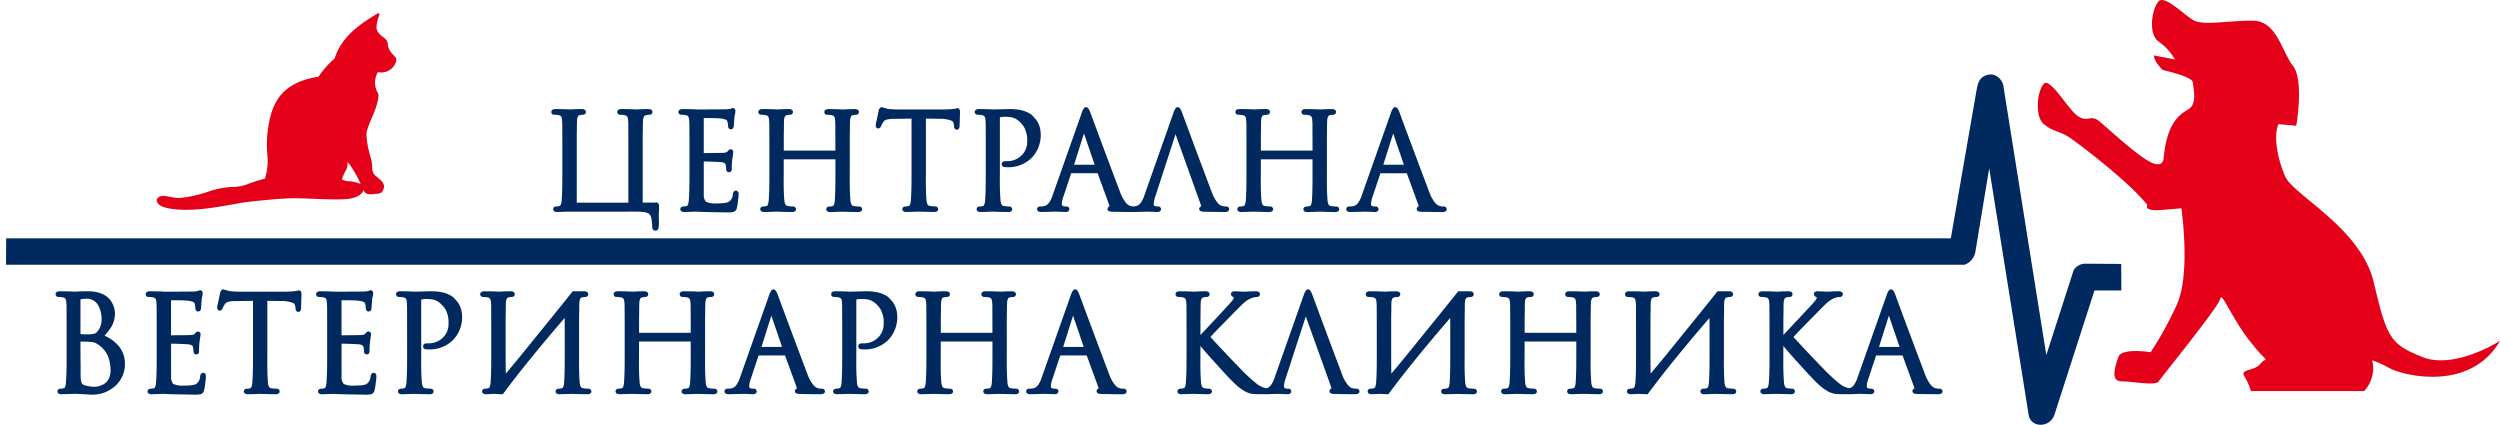 <svg id="logo" xmlns="http://www.w3.org/2000/svg" width="428.639" height="72.83" viewBox="0 0 428.639 72.83">
  <g id="Group_9" data-name="Group 9">
    <path id="Path_13" data-name="Path 13" d="M429.216,78.176s-7.763,4.991-13.307,2.774-6.1-3.327-8.32-12.755-13.864-14.977-15.253-18.3-1.938-6.933-1.11-8.874l3.053.28s1.385-7.766-.555-10.26-2.776-7.765-6.936-7.765-8.317.833-9.981,0-4.99-4.435-6.1-3.327-1.939,5.544,0,6.931a9.4,9.4,0,0,1,2.774,3.049l-3.6-.692c0,1.109,1.523,2.5,1.523,2.5s4.992,1.108,5.132,2.081c.323,2.262.554,3.88-.835,4.712s-3.6,2.218-4.159,8.32c0,0,0,1.94-2.5.553s-7.208-5.822-8.6-6.931-1.943.278-3.607-.832-4.714-6.656-5.822-5.547-1.664,5.547,0,6.933,2.774,1.111,4.716,2.5,9.982,7.486,13.03,11.368c0,0-.832,1.109,2.5.831l3.327-.276s1.665,11.37-.832,16.638a60.542,60.542,0,0,1-4.437,8.041s-4.992-.832-5.547.833-1.39,4.158.555,4.158,5.826.834,6.378,0,10.261-12.756,10.538-14.142,1.938,3.327,5.269,7.487,2.77,2.219,1.662,3.607-3.6.831-2.771,2.216a10.283,10.283,0,0,1,1.11,2.495h19.409a5.754,5.754,0,0,0,1.387-5.267,17.321,17.321,0,0,1,3.049,1.387c2.774,1.385,13.866,3.882,18.855-4.714Z" transform="translate(-0.576 -19.735)" fill="#e50019" fill-rule="evenodd"/>
    <path id="Path_14" data-name="Path 14" d="M212.907,53.83c.129-.005.258-.017.384-.034a1.408,1.408,0,0,0,.942-.586,4.472,4.472,0,0,0,.633-1.31l4.927-13.971c.1-.283.36-1.159.789-1.12.426-.02.672.753.782,1.053q2.5,6.789,5.062,13.552a6.268,6.268,0,0,0,1.019,1.832,1.62,1.62,0,0,0,.615.465l.015,0,.016,0a2.137,2.137,0,0,0,.767.118.48.48,0,0,1,.541.459v.034c-.041.38-.44.459-.753.459-1.135,0-2.275-.024-3.407-.044-.326,0-.982,0-.982-.472a.463.463,0,0,1,.326-.45c0-.019,0-.037,0-.044a.678.678,0,0,0-.025-.164L220.2,41.447l-3.46,10.66a4.473,4.473,0,0,0-.281,1.4.161.161,0,0,0,.107.178l.03.012.028.019a.563.563,0,0,0,.342.117h.215a.474.474,0,0,1,.534.459v.02l0,.022c-.045.329-.344.45-.647.449-.564-.022-1.127-.043-1.681-.062-.77.026-1.537.042-2.31.059-.047,0-.094.005-.139.005-1.138,0-2.279-.024-3.414-.044-.326,0-.982,0-.982-.47a.461.461,0,0,1,.325-.451l0-.044a.629.629,0,0,0-.024-.164l-2-5.478h-4.529l-1.327,3.972a4.369,4.369,0,0,0-.288,1.4.159.159,0,0,0,.112.177l.03.013.027.018a.625.625,0,0,0,.369.117l.218,0a.478.478,0,0,1,.539.459v.017l0,.017c-.036.334-.341.457-.648.456-.566-.022-1.129-.043-1.686-.062-.819.027-1.637.044-2.462.063-.319,0-.737-.09-.737-.492V54.27l0-.024a.481.481,0,0,1,.509-.412,4.373,4.373,0,0,0,.585-.039,1.405,1.405,0,0,0,.942-.586,4.575,4.575,0,0,0,.635-1.31l4.936-13.971c.1-.285.359-1.157.789-1.12.428-.023.674.752.784,1.053q2.511,6.789,5.071,13.552a6.267,6.267,0,0,0,1.018,1.832,1.668,1.668,0,0,0,.64.47,2.758,2.758,0,0,0,.535.114Zm-10.1-7.149h3.527L204.5,41.31l-1.694,5.371Zm-85.283,6.5h8.86v-9.21c0-1.155,0-2.311-.01-3.466,0-.4.016-.972-.032-1.381a1.671,1.671,0,0,0-.146-.7.762.762,0,0,0-.526-.258,3.772,3.772,0,0,0-.678-.059.464.464,0,0,1-.506-.462c0-.384.355-.513.683-.513.826.01,1.693,0,2.5.066.282,0,.582-.026.87-.043.433-.013.868-.023,1.3-.023.327,0,.679.129.679.513v.026l0,.026a.486.486,0,0,1-.51.408,3.3,3.3,0,0,0-.53.062.532.532,0,0,0-.4.213,1.618,1.618,0,0,0-.18.741c-.031.446-.032.908-.032,1.357-.027,1.16-.024,2.328-.024,3.488v9.21h1.906a1.6,1.6,0,0,0,.352-.038l.059-.012.056.008c.314.046.427.33.427.615,0,.157,0,.313,0,.47v.453l0,.026a3.357,3.357,0,0,0-.041.549c0,.34.012.683.023,1.027a8.608,8.608,0,0,1-.044,1.054.957.957,0,0,1-.062.319l-.009.025-.015.025a.581.581,0,0,1-.415.287l-.029,0h-.027c-.439,0-.566-.4-.547-.763a7.156,7.156,0,0,0-.11-1.081,2.809,2.809,0,0,0-.083-.471,1.068,1.068,0,0,0-.188-.375.945.945,0,0,0-.351-.315,2.6,2.6,0,0,0-.793-.2c-.437-.032-.877-.06-1.315-.06H116.3c-.7.018-1.415.04-2.127.062-.315,0-.674-.115-.674-.492a.471.471,0,0,1,.434-.454l.028,0h.029a2.231,2.231,0,0,0,.572-.079.34.34,0,0,0,.241-.238,2.523,2.523,0,0,0,.146-.706c.118-1.6.116-3.26.116-4.865V43.971c0-1.155,0-2.312-.012-3.467,0-.406.016-.971-.034-1.383a1.646,1.646,0,0,0-.145-.7.765.765,0,0,0-.526-.255,3.562,3.562,0,0,0-.676-.059.461.461,0,0,1-.5-.462c0-.38.347-.513.675-.513.813.01,1.666.005,2.465.066.272,0,.564-.026.842-.043.423-.013.85-.023,1.274-.023.326,0,.671.133.671.513v.025l0,.026a.471.471,0,0,1-.488.409,2.968,2.968,0,0,0-.5.061.476.476,0,0,0-.362.208,1.646,1.646,0,0,0-.169.741c-.019.451-.02.908-.02,1.364-.028,1.159-.022,2.328-.022,3.488v9.21Zm26.391-16.093a1.169,1.169,0,0,1,.366-.124l.063-.009.06.015a.476.476,0,0,1,.335.51,2.4,2.4,0,0,1-.054.441,5.259,5.259,0,0,0-.122.659c-.03.5-.066.989-.108,1.487a.54.54,0,0,1-.437.54l-.023,0h-.024c-.353,0-.493-.307-.493-.618a3.025,3.025,0,0,0-.122-.748.473.473,0,0,0-.221-.268,3.34,3.34,0,0,0-1.061-.232c-.478-.055-1.016-.055-1.493-.065h-1.269v6.006c.5,0,.992-.013,1.489-.022.586,0,1.182,0,1.767-.022a1.348,1.348,0,0,0,.792-.2c.137-.183.324-.409.574-.409a.447.447,0,0,1,.436.5v.039c-.048.413-.118.83-.178,1.236-.043.464-.083.939-.083,1.406V47.5l0,.022a.47.47,0,0,1-.468.445.481.481,0,0,1-.479-.531,3.42,3.42,0,0,0-.082-.686.5.5,0,0,0-.157-.31,1.369,1.369,0,0,0-.678-.211c-.975-.062-1.952-.1-2.93-.109v5.665a1.763,1.763,0,0,0,.38,1.244,3.949,3.949,0,0,0,1.83.283c.349,0,.7-.018,1.048-.043a3.676,3.676,0,0,0,.936-.175,1.621,1.621,0,0,0,.786-1.37c.043-.295.188-.607.532-.607h.023l.021,0c.341.047.438.367.418.654a8.57,8.57,0,0,1-.1,1A10.533,10.533,0,0,1,145,54.015a.926.926,0,0,1-.512.729,3.251,3.251,0,0,1-.991.109c-1.235-.017-2.468-.036-3.7-.066-.548-.014-1.145-.015-1.693-.066-.709.024-1.422.044-2.134.066-.314,0-.677-.114-.677-.492a.472.472,0,0,1,.435-.454l.028,0h.029a2.246,2.246,0,0,0,.573-.079.332.332,0,0,0,.239-.238,2.559,2.559,0,0,0,.147-.728c.123-1.6.116-3.263.116-4.865V43.971c0-1.155,0-2.312-.011-3.467a13.822,13.822,0,0,0-.034-1.382,1.654,1.654,0,0,0-.147-.7.762.762,0,0,0-.525-.254,3.535,3.535,0,0,0-.675-.059.461.461,0,0,1-.5-.462c0-.381.346-.513.675-.513.817.01,1.673.005,2.474.066,1.661,0,3.309-.008,4.961-.022a6.137,6.137,0,0,0,.848-.093Zm9.1,7.171h8.862v-.3c0-1.151,0-2.3-.011-3.452a13.734,13.734,0,0,0-.032-1.378,1.665,1.665,0,0,0-.144-.7.765.765,0,0,0-.528-.258,3.664,3.664,0,0,0-.677-.059.462.462,0,0,1-.5-.462c0-.381.347-.513.676-.513.808.01,1.66.005,2.453.066.277,0,.572-.026.854-.043.422-.013.85-.023,1.273-.023.326,0,.672.133.672.513v.026l0,.026a.475.475,0,0,1-.5.408,2.943,2.943,0,0,0-.49.061.465.465,0,0,0-.354.207,1.707,1.707,0,0,0-.17.747c-.03.448-.03.909-.03,1.36-.028,1.153-.023,2.316-.023,3.469v3.978c-.011,1.6-.024,3.289.115,4.882a1.857,1.857,0,0,0,.185.7.5.5,0,0,0,.4.245,6.17,6.17,0,0,0,.922.081H166l.031.006a.474.474,0,0,1,.429.455c0,.378-.362.493-.678.493-.891-.018-1.785-.029-2.663-.063-.708.023-1.413.043-2.127.063-.313,0-.674-.115-.674-.492a.473.473,0,0,1,.437-.454l.028,0h.028a2.314,2.314,0,0,0,.577-.077.358.358,0,0,0,.244-.242,2.375,2.375,0,0,0,.147-.7c.11-1.611.107-3.273.107-4.889V45.755h-8.862v2.174c-.015,1.6-.034,3.292.107,4.882a1.744,1.744,0,0,0,.182.687.515.515,0,0,0,.4.253,6.27,6.27,0,0,0,.93.081h.031l.032.006a.476.476,0,0,1,.429.456c0,.376-.36.492-.676.492-.888-.018-1.779-.029-2.655-.063-.71.023-1.419.043-2.134.063-.314,0-.675-.115-.675-.492a.472.472,0,0,1,.435-.454l.029,0h.028a2.231,2.231,0,0,0,.572-.079.335.335,0,0,0,.24-.238,2.443,2.443,0,0,0,.146-.706c.122-1.607.117-3.275.117-4.886V43.949c0-1.151,0-2.3-.012-3.451a13.4,13.4,0,0,0-.033-1.377,1.618,1.618,0,0,0-.147-.7.756.756,0,0,0-.525-.255,3.558,3.558,0,0,0-.675-.059.462.462,0,0,1-.5-.462c0-.382.349-.513.677-.513.813.01,1.665.005,2.463.066.273,0,.564-.026.842-.043.423-.013.85-.023,1.274-.023.326,0,.671.133.671.513v.024l0,.024a.472.472,0,0,1-.49.412,2.957,2.957,0,0,0-.5.061.477.477,0,0,0-.362.208,1.674,1.674,0,0,0-.17.743c-.019.451-.02.911-.02,1.366-.028,1.153-.023,2.315-.023,3.468v.3Zm17.817-7.162c.545.052,1.116.1,1.663.1h8.157a12.786,12.786,0,0,0,1.955-.154l.09-.093.171.033c.294.056.378.341.378.6-.015.823-.036,1.646-.074,2.46,0,.294-.114.6-.448.616-.39.041-.5-.381-.513-.682l-.023-.269a.731.731,0,0,0-.41-.586,5.343,5.343,0,0,0-1.958-.32l-2.423-.04v9.163c-.01,1.6-.028,3.287.107,4.88a1.772,1.772,0,0,0,.18.687.519.519,0,0,0,.4.252,6.27,6.27,0,0,0,.93.081h.032l.03.006a.475.475,0,0,1,.431.455c0,.376-.353.493-.667.493-.892-.018-1.789-.029-2.669-.063-.71.023-1.42.043-2.135.063-.314,0-.676-.114-.676-.492a.477.477,0,0,1,.449-.454l.027,0h.027a2.2,2.2,0,0,0,.567-.079.334.334,0,0,0,.24-.236,2.505,2.505,0,0,0,.149-.707c.122-1.6.116-3.274.116-4.883V38.77l-2.9.04a5.21,5.21,0,0,0-1.39.138.956.956,0,0,0-.563.438,2.874,2.874,0,0,0-.336.606c-.084.255-.264.488-.556.454-.284-.014-.4-.274-.4-.53a2.942,2.942,0,0,1,.091-.549c.059-.239.111-.482.159-.725.079-.367.172-.754.234-1.133a.9.9,0,0,1,.4-.663l.108-.051.114.032c.31.087.621.179.933.267Zm25.078,1.444a3.643,3.643,0,0,1,.8,1.118,4.426,4.426,0,0,1,.376,1.748,5.586,5.586,0,0,1-1.592,4.127,5.682,5.682,0,0,1-4.079,1.572c-.163,0-.318-.009-.466-.023a.5.5,0,0,1-.546-.437l0-.022V46.6a.477.477,0,0,1,.4-.509,3.2,3.2,0,0,1,.508-.026,3.439,3.439,0,0,0,2.464-.967,3.18,3.18,0,0,0,.988-2.367v-.7a3.872,3.872,0,0,0-.143-.8,3.792,3.792,0,0,0-.345-.917,3.376,3.376,0,0,0-.644-.845,3.113,3.113,0,0,0-1.365-.88,5.84,5.84,0,0,0-1.385-.135,2.411,2.411,0,0,0-.787.107.784.784,0,0,0-.012.142v9.222c-.012,1.6-.025,3.288.113,4.882a1.814,1.814,0,0,0,.188.7.5.5,0,0,0,.394.245,6.284,6.284,0,0,0,.931.081h.032l.031.006a.475.475,0,0,1,.431.456c0,.377-.362.492-.679.492-.893-.018-1.787-.029-2.668-.063-.7.024-1.384.043-2.085.063-.313,0-.675-.114-.675-.492a.472.472,0,0,1,.436-.454l.028,0h.029a2.237,2.237,0,0,0,.572-.079.334.334,0,0,0,.239-.238,2.491,2.491,0,0,0,.149-.7c.118-1.609.115-3.276.115-4.888V43.971c0-1.155,0-2.311-.011-3.464a12.3,12.3,0,0,0-.031-1.325l0-.017,0-.017a1.7,1.7,0,0,0-.145-.727.76.76,0,0,0-.526-.254,3.563,3.563,0,0,0-.676-.059.461.461,0,0,1-.5-.462c0-.382.348-.513.677-.513.819.01,1.66.012,2.462.066.913-.02,1.822-.042,2.74-.066a10.131,10.131,0,0,1,1.814.137,4.712,4.712,0,0,1,1.252.385,3.563,3.563,0,0,1,.831.484,3.909,3.909,0,0,1,.379.4Zm38.917,5.717h8.86v-.3c0-1.151,0-2.3-.011-3.452,0-.4.017-.97-.031-1.378a1.618,1.618,0,0,0-.146-.7.766.766,0,0,0-.524-.258,3.811,3.811,0,0,0-.682-.059.462.462,0,0,1-.5-.462c0-.381.347-.513.675-.513.812.01,1.661.005,2.455.066.277,0,.572-.026.852-.043.423-.013.849-.023,1.275-.023.325,0,.669.133.669.513v.025l0,.026a.476.476,0,0,1-.5.409,2.944,2.944,0,0,0-.489.061.468.468,0,0,0-.356.207,1.752,1.752,0,0,0-.17.748c-.029.447-.03.909-.03,1.359-.026,1.153-.02,2.315-.02,3.469v3.978c-.012,1.6-.024,3.289.114,4.882a1.816,1.816,0,0,0,.184.7.5.5,0,0,0,.394.245,6.188,6.188,0,0,0,.926.081h.033l.03.006a.475.475,0,0,1,.428.456c0,.377-.359.492-.678.492-.891-.018-1.782-.029-2.663-.063-.706.023-1.412.043-2.126.063-.314,0-.674-.115-.674-.492a.471.471,0,0,1,.436-.454l.028,0h.029a2.307,2.307,0,0,0,.577-.077.36.36,0,0,0,.244-.242,2.371,2.371,0,0,0,.145-.7c.111-1.611.108-3.274.108-4.889V45.755h-8.86v2.174c-.017,1.6-.037,3.292.107,4.882a1.77,1.77,0,0,0,.179.687.519.519,0,0,0,.4.253,6.229,6.229,0,0,0,.928.081h.032l.03.006a.474.474,0,0,1,.431.455c0,.377-.361.493-.676.493-.888-.018-1.778-.029-2.655-.063q-1.064.034-2.134.063c-.313,0-.677-.115-.677-.493a.476.476,0,0,1,.439-.453l.028,0h.028a2.223,2.223,0,0,0,.57-.079.333.333,0,0,0,.24-.239,2.513,2.513,0,0,0,.149-.7c.118-1.607.114-3.275.114-4.886V43.949c0-1.151,0-2.3-.011-3.451a13.122,13.122,0,0,0-.036-1.378,1.6,1.6,0,0,0-.144-.7.761.761,0,0,0-.526-.255,3.555,3.555,0,0,0-.676-.059.462.462,0,0,1-.5-.462c0-.382.347-.513.677-.513.813.01,1.665.006,2.463.066.272,0,.566-.026.842-.043.423-.013.849-.023,1.273-.023.326,0,.672.133.672.513v.024l0,.024a.472.472,0,0,1-.49.412,3,3,0,0,0-.5.061.47.47,0,0,0-.361.209,1.653,1.653,0,0,0-.168.742c-.02.451-.023.911-.023,1.365-.025,1.154-.02,2.315-.02,3.469v.3Zm23.044-7.446c.427-.025.676.752.784,1.052q2.509,6.789,5.07,13.552a6.241,6.241,0,0,0,1.018,1.832,1.657,1.657,0,0,0,.64.47,2.2,2.2,0,0,0,.779.117.479.479,0,0,1,.539.461v.033c-.04.382-.442.461-.757.461-1.137,0-2.279-.024-3.413-.044-.327,0-.981,0-.981-.47a.462.462,0,0,1,.323-.452c0-.018,0-.036.005-.043a.587.587,0,0,0-.024-.164l-2-5.478h-4.528l-1.326,3.973a4.3,4.3,0,0,0-.288,1.4.159.159,0,0,0,.111.177l.03.013.029.018a.612.612,0,0,0,.367.117l.218,0a.479.479,0,0,1,.54.459v.019l0,.018c-.041.33-.344.454-.648.453-.567-.022-1.131-.043-1.687-.062-.82.027-1.639.044-2.462.063-.32,0-.739-.09-.739-.492V54.27l0-.024a.483.483,0,0,1,.51-.412,4.334,4.334,0,0,0,.584-.039,1.4,1.4,0,0,0,.942-.588,4.413,4.413,0,0,0,.635-1.308l4.935-13.971c.1-.285.361-1.156.791-1.119Zm-2.053,9.871h3.53L257.52,41.31l-1.7,5.371Z" transform="translate(-18.648 -18.433)" fill="#00295f" fill-rule="evenodd"/>
    <path id="Path_15" data-name="Path 15" d="M341.741,82.787a1.367,1.367,0,0,0,.792-.553,4.412,4.412,0,0,0,.635-1.31l4.937-13.971c.105-.286.358-1.155.789-1.12.428-.025.677.753.786,1.052q2.506,6.79,5.067,13.553a6.3,6.3,0,0,0,1.021,1.832,1.668,1.668,0,0,0,.637.471,2.214,2.214,0,0,0,.78.116.481.481,0,0,1,.542.461v.016l0,.019c-.042.38-.442.46-.757.46-1.138,0-2.28-.024-3.413-.043-.327,0-.982,0-.982-.473a.46.46,0,0,1,.324-.451c0-.018,0-.036.006-.043a.708.708,0,0,0-.026-.166l-2-5.477h-4.531l-1.325,3.972a4.316,4.316,0,0,0-.288,1.4.161.161,0,0,0,.113.178l.029.013.026.018a.63.63,0,0,0,.368.117l.218,0a.48.48,0,0,1,.54.461v.018l0,.019c-.039.331-.342.453-.647.453-.567-.023-1.133-.044-1.69-.062q-.625.019-1.252.034a1.818,1.818,0,0,1-.323.028H341c-.507,0-1.021-.011-1.537-.044a3.656,3.656,0,0,1-1.5-.516,9.146,9.146,0,0,1-1.315-.959c-1.144-1.048-2.265-2.311-3.309-3.457-.973-1.074-1.971-2.17-2.9-3.294v1.411c-.012,1.6-.024,3.291.115,4.884a1.833,1.833,0,0,0,.183.694.5.5,0,0,0,.39.246,5.054,5.054,0,0,0,.794.08h.027l.03.005a.475.475,0,0,1,.445.455c0,.381-.361.493-.677.493-.835-.018-1.669-.034-2.494-.062l-2.08.062c-.314,0-.674-.113-.674-.491a.473.473,0,0,1,.433-.455l.03-.005h.027a2.194,2.194,0,0,0,.574-.076.341.341,0,0,0,.24-.238,2.471,2.471,0,0,0,.147-.7c.118-1.608.116-3.277.116-4.889V73.017q0-1.742-.012-3.484c0-.407.016-.975-.034-1.386a1.631,1.631,0,0,0-.147-.7.745.745,0,0,0-.524-.253,3.573,3.573,0,0,0-.676-.06.462.462,0,0,1-.5-.462c0-.38.346-.512.675-.512.788.01,1.618.005,2.39.066.285,0,.582-.025.872-.043.409-.014.821-.023,1.23-.023.328,0,.674.13.674.512V66.7l0,.026a.478.478,0,0,1-.5.41,2.784,2.784,0,0,0-.491.062.467.467,0,0,0-.359.21,1.59,1.59,0,0,0-.175.739c-.02.456-.02.922-.02,1.383-.027,1.159-.022,2.326-.022,3.485v.64q2.326-2.467,4.629-4.953c.281-.3.555-.611.818-.931a1.15,1.15,0,0,0,.266-.464c0-.046,0-.149-.053-.166a.529.529,0,0,1-.426-.488c0-.338.284-.492.594-.492q.818.024,1.625.066c.282,0,.586-.026.875-.043.4-.013.809-.023,1.213-.023.313,0,.652.124.652.491a.489.489,0,0,1-.546.482,2.786,2.786,0,0,0-1.075.278,4.163,4.163,0,0,0-1.058.694c-.415.375-.815.775-1.209,1.173q-1.209,1.229-2.412,2.46c-.719.735-1.479,1.492-2.167,2.265q2.841,3.095,5.777,6.093c.607.578,1.253,1.2,1.919,1.724a4.263,4.263,0,0,0,1.2.774c.156.052.42.135.677.195Zm5.1-7.082h3.528l-1.835-5.371-1.693,5.371ZM241.793,82.789a1.376,1.376,0,0,0,.8-.554,4.471,4.471,0,0,0,.635-1.311l4.928-13.971c.105-.283.361-1.158.79-1.122.427-.022.673.756.781,1.053q2.507,6.79,5.064,13.555a6.293,6.293,0,0,0,1.02,1.83,1.653,1.653,0,0,0,.614.467l.016,0,.016.005a2.116,2.116,0,0,0,.767.116.482.482,0,0,1,.541.46v.038c-.045.377-.445.455-.756.455-1.135,0-2.274-.024-3.406-.043-.326,0-.979,0-.979-.473a.458.458,0,0,1,.326-.451.206.206,0,0,0,.005-.043.637.637,0,0,0-.026-.166L248.561,70.47l-3.466,10.663a4.407,4.407,0,0,0-.281,1.4.162.162,0,0,0,.107.179l.03.012.027.019a.57.57,0,0,0,.346.115h.212a.477.477,0,0,1,.536.461v.02l0,.02c-.043.329-.342.45-.647.45q-.849-.034-1.68-.062c-.418.013-.836.024-1.253.034a1.868,1.868,0,0,1-.325.028h-1.118c-.5,0-1.019-.011-1.534-.044a3.641,3.641,0,0,1-1.5-.517,9.11,9.11,0,0,1-1.316-.958c-1.143-1.048-2.261-2.311-3.306-3.457-.973-1.074-1.973-2.169-2.9-3.292v1.41c-.012,1.6-.028,3.292.114,4.883a1.823,1.823,0,0,0,.173.674l.009.015.006.013a.484.484,0,0,0,.385.24,5.069,5.069,0,0,0,.8.08H232l.029.005a.475.475,0,0,1,.443.456c0,.377-.358.492-.677.492-.835-.018-1.669-.034-2.494-.062l-2.078.062c-.314,0-.676-.114-.676-.492a.473.473,0,0,1,.434-.454l.027-.005h.03a2.251,2.251,0,0,0,.573-.076.338.338,0,0,0,.24-.24,2.469,2.469,0,0,0,.147-.7c.118-1.608.114-3.277.114-4.889V73.017c0-1.161,0-2.322-.011-3.484,0-.407.016-.974-.032-1.386a1.647,1.647,0,0,0-.149-.7.754.754,0,0,0-.524-.253,3.564,3.564,0,0,0-.676-.06.463.463,0,0,1-.5-.462c0-.381.348-.512.676-.512.789.01,1.618.005,2.391.066.284,0,.581-.025.87-.043.411-.014.824-.023,1.233-.023.326,0,.675.131.675.512V66.7l0,.026a.481.481,0,0,1-.5.41,2.712,2.712,0,0,0-.488.062.468.468,0,0,0-.361.21,1.585,1.585,0,0,0-.175.738c-.021.457-.023.922-.023,1.384-.024,1.159-.02,2.326-.02,3.485v.64q2.328-2.465,4.628-4.953c.281-.3.555-.611.818-.931a1.136,1.136,0,0,0,.265-.464c0-.044.005-.149-.048-.166a.528.528,0,0,1-.427-.489c0-.338.284-.491.6-.491.545.016,1.087.038,1.622.066.284,0,.588-.026.876-.043.4-.013.811-.023,1.215-.023.311,0,.65.124.65.491a.49.49,0,0,1-.546.482,2.786,2.786,0,0,0-1.076.278A4.166,4.166,0,0,0,238,68.1c-.418.375-.818.775-1.211,1.174-.806.816-1.608,1.639-2.411,2.459-.72.736-1.48,1.492-2.168,2.265q2.841,3.095,5.774,6.092c.608.579,1.256,1.2,1.923,1.725a4.215,4.215,0,0,0,1.2.774c.156.052.423.136.682.2ZM42.6,73.776a6.422,6.422,0,0,1,2.136,1.461,4.482,4.482,0,0,1,.983,1.453,4.879,4.879,0,0,1,.377,1.949A5.058,5.058,0,0,1,44.636,82.2a5.84,5.84,0,0,1-4.424,1.676c-.52-.025-1.043-.055-1.558-.085-.437-.019-.886-.043-1.317-.043q-1.059.032-2.134.062c-.313,0-.674-.115-.674-.491a.473.473,0,0,1,.435-.455l.028-.005h.029a2.238,2.238,0,0,0,.573-.076.339.339,0,0,0,.24-.238,2.477,2.477,0,0,0,.145-.729c.123-1.6.117-3.263.117-4.865V72.995c0-1.153,0-2.305-.012-3.458a13.022,13.022,0,0,0-.033-1.357,1.763,1.763,0,0,0-.147-.734.752.752,0,0,0-.524-.253,3.565,3.565,0,0,0-.676-.06.461.461,0,0,1-.5-.462c0-.382.349-.512.676-.512.815.01,1.67.005,2.469.066.33,0,.662-.02,1-.043.453-.017.911-.023,1.365-.023a6.1,6.1,0,0,1,2.318.386,3.519,3.519,0,0,1,1.453,1,3.866,3.866,0,0,1,.9,2.329,4.626,4.626,0,0,1-.653,2.44A10.89,10.89,0,0,1,42.6,73.776Zm-4.127-.288a7.241,7.241,0,0,0,1.171.057,4.631,4.631,0,0,0,1.2-.113.993.993,0,0,0,.54-.395,3.044,3.044,0,0,0,.707-2.068,4.929,4.929,0,0,0-.618-2.469,2.217,2.217,0,0,0-2.013-1.062,5.156,5.156,0,0,0-.988.116v5.934Zm.58,8.729c.156.054.318.1.485.14a4.812,4.812,0,0,0,.48.112,7.536,7.536,0,0,0,.837.062,3.117,3.117,0,0,0,.922-.152,2.641,2.641,0,0,0,.918-.467,2.221,2.221,0,0,0,.683-.87,3.255,3.255,0,0,0,.258-1.387,7.387,7.387,0,0,0-.4-2.232,4.438,4.438,0,0,0-1.606-2.036,2.734,2.734,0,0,0-.842-.461,6.235,6.235,0,0,0-.809-.1q-.754-.04-1.509-.044v1.1q0,1.471.024,2.944v1.923a4.412,4.412,0,0,0,.149,1.055.752.752,0,0,0,.408.421ZM58.6,66.11a1.137,1.137,0,0,1,.368-.124l.061-.009.058.014a.476.476,0,0,1,.336.511,2.407,2.407,0,0,1-.054.441,5.72,5.72,0,0,0-.122.659c-.03.5-.066.989-.107,1.489a.543.543,0,0,1-.432.538l-.025,0h-.026c-.354,0-.494-.308-.494-.619a3.076,3.076,0,0,0-.122-.747A.481.481,0,0,0,57.82,68a3.4,3.4,0,0,0-1.06-.232c-.481-.053-1.012-.055-1.493-.065H54v6.006c.5,0,.992-.013,1.489-.02.584,0,1.183,0,1.769-.023.213-.006.644-.032.791-.195.136-.183.322-.41.573-.41a.448.448,0,0,1,.437.5v.02l0,.019c-.051.414-.118.828-.178,1.232-.043.464-.082.94-.082,1.406v.285l0,.019a.467.467,0,0,1-.467.447.481.481,0,0,1-.48-.531,3.486,3.486,0,0,0-.082-.685.5.5,0,0,0-.157-.31,1.388,1.388,0,0,0-.679-.211c-.974-.062-1.951-.1-2.929-.11v5.667a1.759,1.759,0,0,0,.38,1.242,3.924,3.924,0,0,0,1.83.283c.35,0,.7-.018,1.047-.042a3.667,3.667,0,0,0,.937-.175,1.627,1.627,0,0,0,.787-1.37c.041-.3.187-.606.532-.606h.022l.023,0c.341.048.437.366.417.654a8.338,8.338,0,0,1-.1,1,10.951,10.951,0,0,1-.194,1.249.931.931,0,0,1-.511.73,3.261,3.261,0,0,1-.993.108c-1.231-.018-2.466-.037-3.7-.066-.55-.014-1.147-.015-1.7-.066q-1.062.032-2.131.065c-.315,0-.679-.112-.679-.492a.475.475,0,0,1,.436-.454l.028-.005h.029a2.238,2.238,0,0,0,.573-.076.336.336,0,0,0,.239-.238,2.6,2.6,0,0,0,.149-.729c.119-1.6.115-3.262.115-4.865V72.995c0-1.155,0-2.311-.013-3.466a13.806,13.806,0,0,0-.032-1.382,1.678,1.678,0,0,0-.146-.7.75.75,0,0,0-.526-.253,3.561,3.561,0,0,0-.675-.06.461.461,0,0,1-.5-.462c0-.382.348-.512.677-.512.815.01,1.673.005,2.473.066,1.66,0,3.31-.009,4.96-.023a5.988,5.988,0,0,0,.849-.092Zm5.348.009c.546.054,1.115.105,1.662.105h8.157a13.1,13.1,0,0,0,1.958-.154l.089-.091.17.032c.294.055.379.341.379.6-.017.823-.037,1.646-.074,2.462,0,.292-.116.6-.447.612-.391.045-.5-.378-.516-.68l-.022-.268a.741.741,0,0,0-.412-.588,5.34,5.34,0,0,0-1.957-.32L70.513,67.8v9.161c-.012,1.6-.027,3.288.107,4.882a1.763,1.763,0,0,0,.18.687.514.514,0,0,0,.4.25,6.117,6.117,0,0,0,.93.082h.03l.03.006a.472.472,0,0,1,.433.455c0,.375-.353.492-.666.492-.893-.018-1.789-.027-2.67-.062-.71.022-1.42.043-2.135.062-.314,0-.676-.113-.676-.491a.479.479,0,0,1,.449-.456l.027,0h.028a2.209,2.209,0,0,0,.567-.076.34.34,0,0,0,.24-.235,2.556,2.556,0,0,0,.147-.708c.121-1.6.116-3.274.116-4.884V67.8l-2.9.039a5.231,5.231,0,0,0-1.391.138.973.973,0,0,0-.562.439,2.9,2.9,0,0,0-.336.606c-.083.254-.264.485-.552.455-.287-.014-.4-.277-.4-.532A2.869,2.869,0,0,1,62,68.391c.058-.238.109-.482.158-.727.08-.368.17-.752.235-1.131a.907.907,0,0,1,.4-.662l.111-.054.118.034c.309.09.619.178.929.266Zm23.882-.009a1.154,1.154,0,0,1,.371-.124l.059-.009.059.014a.476.476,0,0,1,.336.511,2.456,2.456,0,0,1-.054.44,5.5,5.5,0,0,0-.122.661c-.031.5-.066.988-.108,1.485a.543.543,0,0,1-.431.54l-.026,0H87.89c-.354,0-.5-.307-.5-.619a3.069,3.069,0,0,0-.122-.747A.459.459,0,0,0,87.051,68a3.351,3.351,0,0,0-1.059-.234c-.481-.053-1.013-.055-1.494-.065H83.229v6.006c.5,0,.992-.013,1.489-.02.584,0,1.183,0,1.767-.023.213-.005.645-.032.792-.2.138-.182.324-.409.574-.409a.449.449,0,0,1,.437.5v.02l0,.019c-.051.414-.118.828-.176,1.232-.043.464-.082.94-.082,1.406v.287l0,.022a.469.469,0,0,1-.467.442.48.48,0,0,1-.48-.531A3.576,3.576,0,0,0,87,75.772a.509.509,0,0,0-.158-.31,1.391,1.391,0,0,0-.678-.211c-.976-.062-1.951-.1-2.93-.11v5.667a1.754,1.754,0,0,0,.38,1.242,3.926,3.926,0,0,0,1.83.283c.349,0,.7-.018,1.046-.042a3.713,3.713,0,0,0,.939-.175,1.629,1.629,0,0,0,.787-1.371c.041-.295.186-.6.53-.6h.024l.023,0c.34.048.437.367.415.654a8.143,8.143,0,0,1-.1,1,10.538,10.538,0,0,1-.195,1.249.934.934,0,0,1-.509.73,3.271,3.271,0,0,1-.994.108c-1.232-.018-2.467-.037-3.7-.066-.55-.014-1.147-.015-1.7-.066q-1.062.032-2.133.065c-.313,0-.677-.113-.677-.491a.473.473,0,0,1,.436-.455l.029-.005h.028a2.215,2.215,0,0,0,.57-.076.332.332,0,0,0,.24-.238,2.525,2.525,0,0,0,.149-.729c.121-1.6.115-3.262.115-4.865V72.995c0-1.155,0-2.311-.011-3.467a13.808,13.808,0,0,0-.034-1.381,1.646,1.646,0,0,0-.147-.7.75.75,0,0,0-.526-.253,3.538,3.538,0,0,0-.675-.06.461.461,0,0,1-.5-.462c0-.382.348-.512.676-.512.817.01,1.674.005,2.474.066,1.661,0,3.31-.009,4.962-.023a5.927,5.927,0,0,0,.846-.092Zm14.9,1.455a3.6,3.6,0,0,1,.794,1.117,4.4,4.4,0,0,1,.377,1.747,5.59,5.59,0,0,1-1.593,4.127,5.681,5.681,0,0,1-4.079,1.574c-.161,0-.318-.008-.465-.022a.507.507,0,0,1-.546-.438l0-.022v-.024a.479.479,0,0,1,.4-.508,3.324,3.324,0,0,1,.506-.025,3.44,3.44,0,0,0,2.465-.967,3.183,3.183,0,0,0,.987-2.365v-.7a4.836,4.836,0,0,0-.487-1.715,3.4,3.4,0,0,0-.647-.845,3.1,3.1,0,0,0-1.363-.882,5.851,5.851,0,0,0-1.385-.133,2.4,2.4,0,0,0-.787.105.708.708,0,0,0-.013.142v9.222c-.011,1.6-.024,3.289.115,4.883a1.834,1.834,0,0,0,.186.7.5.5,0,0,0,.4.244,6.246,6.246,0,0,0,.929.082h.031l.03.006a.471.471,0,0,1,.432.454c0,.379-.359.493-.677.493-.893-.018-1.789-.029-2.668-.062-.694.023-1.385.043-2.085.062-.313,0-.676-.114-.676-.491a.474.474,0,0,1,.434-.455l.03-.005H93.4a2.229,2.229,0,0,0,.572-.076.335.335,0,0,0,.24-.238,2.453,2.453,0,0,0,.147-.7c.119-1.608.115-3.277.115-4.889V72.995c0-1.155,0-2.311-.01-3.466a12.279,12.279,0,0,0-.032-1.324v-.033a1.767,1.767,0,0,0-.147-.728.755.755,0,0,0-.524-.252,3.568,3.568,0,0,0-.677-.06.462.462,0,0,1-.5-.462c0-.382.349-.512.677-.512.818.01,1.661.011,2.464.066.913-.019,1.82-.043,2.738-.066a10.006,10.006,0,0,1,1.813.137,4.668,4.668,0,0,1,1.255.385,3.579,3.579,0,0,1,.83.484,3.527,3.527,0,0,1,.38.4Zm18.746,3.187q-2.415,2.787-4.756,5.633c-1.96,2.385-3.9,4.807-5.734,7.294l-.1.138-.171-.006c-.429-.018-.868-.032-1.3-.062q-.7.032-1.408.062c-.313,0-.677-.114-.677-.491a.474.474,0,0,1,.436-.455l.028-.005h.029a2.288,2.288,0,0,0,.574-.076.336.336,0,0,0,.238-.239,2.476,2.476,0,0,0,.149-.7c.121-1.6.115-3.278.115-4.888V72.995c0-1.155,0-2.311-.012-3.466,0-.41.015-.968-.032-1.382a1.7,1.7,0,0,0-.146-.7.761.761,0,0,0-.526-.253,3.564,3.564,0,0,0-.676-.06.461.461,0,0,1-.5-.462c0-.38.347-.512.675-.512.813.01,1.668,0,2.464.066.272,0,.563-.026.84-.043.424-.014.851-.023,1.275-.023.327,0,.671.131.671.512v.022l0,.023a.472.472,0,0,1-.49.417,2.778,2.778,0,0,0-.5.062.467.467,0,0,0-.359.207,1.655,1.655,0,0,0-.169.743c-.022.449-.022.908-.022,1.363-.027,1.157-.022,2.325-.022,3.483V76.94q0,1.668.027,3.339,2.4-2.854,4.73-5.77,3.345-4.1,6.646-8.228l.1-.122h1.984c.326,0,.674.131.674.512V66.7l0,.026a.48.48,0,0,1-.5.409,2.712,2.712,0,0,0-.486.062.467.467,0,0,0-.361.209,1.577,1.577,0,0,0-.175.739c-.023.451-.023.911-.023,1.366-.026,1.16-.022,2.327-.022,3.487v3.958c-.011,1.6-.027,3.286.1,4.878a1.94,1.94,0,0,0,.194.7.486.486,0,0,0,.385.245,6.361,6.361,0,0,0,.927.082h.029l.028.005a.478.478,0,0,1,.448.455c0,.38-.362.493-.679.493-.891-.018-1.786-.027-2.665-.062-.711.022-1.42.043-2.136.062-.311,0-.664-.116-.664-.491a.474.474,0,0,1,.436-.455l.029-.005h.029a2.3,2.3,0,0,0,.577-.076.362.362,0,0,0,.243-.24,2.5,2.5,0,0,0,.146-.7c.111-1.607.107-3.272.107-4.881V73.03q0-1.14-.011-2.279Zm12.765,2.528H143.1v-.3c0-1.151,0-2.3-.012-3.452a13.692,13.692,0,0,0-.031-1.377,1.684,1.684,0,0,0-.144-.7.761.761,0,0,0-.528-.257,3.784,3.784,0,0,0-.679-.06.46.46,0,0,1-.5-.462c0-.381.344-.512.675-.512.808.01,1.662,0,2.453.066.278,0,.57-.026.85-.043.425-.014.851-.023,1.276-.023.327,0,.671.132.671.512v.024l0,.024a.474.474,0,0,1-.5.413,2.748,2.748,0,0,0-.49.062.456.456,0,0,0-.355.206,1.717,1.717,0,0,0-.17.748c-.029.446-.029.909-.029,1.36-.028,1.151-.023,2.314-.023,3.466v3.979c-.011,1.6-.025,3.291.116,4.883a1.822,1.822,0,0,0,.182.7.5.5,0,0,0,.395.244,6.176,6.176,0,0,0,.925.082h.029l.03.006a.473.473,0,0,1,.434.454c0,.379-.361.493-.678.493-.891-.018-1.783-.028-2.664-.062-.707.022-1.412.043-2.124.062-.314,0-.675-.114-.675-.491a.474.474,0,0,1,.434-.455l.028-.005h.03a2.26,2.26,0,0,0,.578-.076.356.356,0,0,0,.243-.24,2.424,2.424,0,0,0,.147-.7c.111-1.611.107-3.275.107-4.89V74.778h-8.862v2.174c-.015,1.6-.034,3.295.107,4.884a1.8,1.8,0,0,0,.182.689.514.514,0,0,0,.4.25,6.155,6.155,0,0,0,.931.082h.031l.029.006a.471.471,0,0,1,.432.455c0,.377-.358.492-.677.492-.886-.018-1.777-.028-2.653-.062-.71.022-1.418.043-2.134.062-.313,0-.676-.114-.676-.491a.475.475,0,0,1,.437-.455l.027-.005h.029a2.236,2.236,0,0,0,.572-.076.34.34,0,0,0,.241-.239,2.464,2.464,0,0,0,.146-.7c.118-1.609.117-3.275.117-4.889V72.973c0-1.15,0-2.3-.013-3.451,0-.4.016-.96-.033-1.369a1.632,1.632,0,0,0-.147-.708.756.756,0,0,0-.525-.253,3.549,3.549,0,0,0-.676-.06.461.461,0,0,1-.5-.462c0-.382.347-.512.675-.512.813.01,1.668,0,2.465.066.272,0,.563-.026.841-.043.424-.014.85-.023,1.274-.023.326,0,.672.132.672.512V66.7l0,.026a.472.472,0,0,1-.489.409,2.766,2.766,0,0,0-.5.062.468.468,0,0,0-.362.207,1.635,1.635,0,0,0-.168.742c-.024.451-.024.911-.024,1.366-.026,1.153-.022,2.314-.022,3.468v.3Zm23.046-7.447c.427-.023.673.752.784,1.052q2.507,6.79,5.069,13.553a6.271,6.271,0,0,0,1.02,1.832,1.648,1.648,0,0,0,.637.471,2.2,2.2,0,0,0,.779.116.481.481,0,0,1,.541.461v.018l0,.019c-.043.378-.44.457-.755.457-1.139,0-2.28-.024-3.414-.043-.328,0-.982,0-.982-.473a.46.46,0,0,1,.323-.451.38.38,0,0,0,.006-.043.673.673,0,0,0-.025-.167l-2-5.476h-4.53l-1.325,3.972a4.318,4.318,0,0,0-.29,1.4.163.163,0,0,0,.113.179l.028.012.027.017a.623.623,0,0,0,.368.118l.22,0a.479.479,0,0,1,.539.461v.016l0,.018c-.035.335-.342.456-.648.456-.566-.023-1.13-.044-1.688-.062-.819.026-1.636.044-2.459.062-.32,0-.738-.088-.738-.491V83.3l0-.022a.479.479,0,0,1,.508-.417,4.538,4.538,0,0,0,.587-.039,1.393,1.393,0,0,0,.941-.587,4.469,4.469,0,0,0,.636-1.31L156.5,66.954c.1-.285.361-1.158.79-1.12Zm-2.053,9.872h3.528l-1.835-5.369-1.693,5.369Zm16.274-8.116a.71.71,0,0,0-.013.142v9.222c-.011,1.6-.026,3.291.116,4.884a1.814,1.814,0,0,0,.183.693.505.505,0,0,0,.4.245,6.3,6.3,0,0,0,.931.082h.031l.029.006a.472.472,0,0,1,.433.455c0,.378-.361.492-.678.492-.893-.018-1.788-.029-2.668-.062-.694.023-1.384.043-2.084.062-.314,0-.676-.113-.676-.491a.475.475,0,0,1,.436-.455l.028-.005H168a2.238,2.238,0,0,0,.573-.076.334.334,0,0,0,.239-.238,2.409,2.409,0,0,0,.147-.7c.119-1.608.116-3.277.116-4.889V72.995c0-1.155,0-2.311-.013-3.466a12.57,12.57,0,0,0-.029-1.324l0-.017v-.016a1.775,1.775,0,0,0-.146-.727.759.759,0,0,0-.526-.253,3.554,3.554,0,0,0-.675-.06.461.461,0,0,1-.5-.462c0-.381.348-.512.677-.512.817.01,1.661.011,2.463.066.913-.019,1.822-.043,2.738-.066a10.045,10.045,0,0,1,1.815.137,4.712,4.712,0,0,1,1.254.385,2.667,2.667,0,0,1,1.208.885,3.553,3.553,0,0,1,.794,1.117,4.419,4.419,0,0,1,.379,1.747,5.608,5.608,0,0,1-1.593,4.128,5.689,5.689,0,0,1-4.08,1.572c-.161,0-.319-.008-.464-.022a.508.508,0,0,1-.548-.438l0-.022v-.024a.479.479,0,0,1,.4-.508,3.3,3.3,0,0,1,.5-.025,3.441,3.441,0,0,0,2.465-.967,3.184,3.184,0,0,0,.988-2.365v-.7a4.879,4.879,0,0,0-.487-1.716,3.4,3.4,0,0,0-.647-.846,3.109,3.109,0,0,0-1.364-.882,5.845,5.845,0,0,0-1.385-.133,2.406,2.406,0,0,0-.787.105Zm14.46,5.692h8.862v-.3c0-1.151,0-2.3-.011-3.452,0-.4.016-.968-.032-1.377a1.688,1.688,0,0,0-.145-.7.764.764,0,0,0-.528-.257,3.769,3.769,0,0,0-.677-.06.459.459,0,0,1-.5-.462c0-.381.344-.512.674-.512.807.01,1.662,0,2.453.066.276,0,.569-.026.849-.043.425-.014.852-.023,1.278-.023.326,0,.671.132.671.512V66.7l0,.026a.478.478,0,0,1-.5.409,2.76,2.76,0,0,0-.49.062.452.452,0,0,0-.352.206,1.722,1.722,0,0,0-.172.748c-.029.446-.029.909-.029,1.36-.028,1.152-.022,2.314-.022,3.466v3.979c-.011,1.6-.026,3.291.115,4.884a1.794,1.794,0,0,0,.183.693.5.5,0,0,0,.394.245,6.214,6.214,0,0,0,.925.082h.031l.029.006a.472.472,0,0,1,.433.455c0,.378-.359.492-.678.492-.891-.018-1.783-.028-2.663-.062-.707.022-1.411.043-2.122.062-.314,0-.677-.114-.677-.491a.473.473,0,0,1,.436-.455l.028-.005h.028a2.26,2.26,0,0,0,.578-.076.355.355,0,0,0,.244-.241,2.34,2.34,0,0,0,.146-.7c.112-1.611.108-3.275.108-4.89V74.778H185.97v2.174c-.015,1.6-.036,3.295.108,4.884a1.76,1.76,0,0,0,.18.688.508.508,0,0,0,.4.251,6.158,6.158,0,0,0,.932.082h.031l.029.006a.472.472,0,0,1,.432.454c0,.378-.359.493-.676.493-.889-.018-1.779-.027-2.653-.062-.712.022-1.42.043-2.135.062-.314,0-.676-.113-.676-.491a.474.474,0,0,1,.434-.455l.028-.005h.03a2.238,2.238,0,0,0,.573-.076.335.335,0,0,0,.24-.238,2.473,2.473,0,0,0,.146-.7c.121-1.608.116-3.277.116-4.889V72.973c0-1.15,0-2.3-.011-3.451-.005-.4.016-.968-.033-1.376a1.663,1.663,0,0,0-.147-.7.757.757,0,0,0-.526-.253,3.526,3.526,0,0,0-.674-.06.462.462,0,0,1-.5-.462c0-.382.348-.512.677-.512.81.01,1.666.005,2.464.066.271,0,.563-.026.838-.043.424-.014.851-.023,1.275-.023.327,0,.672.132.672.512v.024l0,.024a.473.473,0,0,1-.489.413,2.8,2.8,0,0,0-.5.062.464.464,0,0,0-.359.207,1.626,1.626,0,0,0-.169.742c-.022.451-.022.911-.022,1.366-.029,1.153-.023,2.315-.023,3.468v.3Zm23.045-7.448c.427-.024.674.754.784,1.053q2.51,6.79,5.07,13.553a6.232,6.232,0,0,0,1.018,1.831,1.667,1.667,0,0,0,.64.474,2.22,2.22,0,0,0,.777.115.481.481,0,0,1,.542.461v.016l0,.017c-.04.382-.44.462-.756.462-1.137,0-2.277-.024-3.412-.043-.327,0-.982,0-.982-.474a.457.457,0,0,1,.322-.45c0-.018.005-.036.008-.043a.745.745,0,0,0-.028-.174l-2-5.469h-4.529l-1.326,3.972a4.288,4.288,0,0,0-.288,1.4.16.16,0,0,0,.112.178l.03.013.026.017a.626.626,0,0,0,.369.118l.219,0a.48.48,0,0,1,.54.461v.019l0,.019c-.041.331-.343.452-.648.452-.567-.023-1.131-.044-1.689-.062-.819.026-1.637.044-2.459.062-.319,0-.736-.088-.736-.491V83.3l0-.022a.476.476,0,0,1,.507-.417,4.723,4.723,0,0,0,.586-.039,1.4,1.4,0,0,0,.943-.587,4.534,4.534,0,0,0,.635-1.31l4.936-13.971c.1-.285.358-1.156.789-1.122Zm-2.053,9.873h3.528l-1.834-5.371-1.694,5.371Zm66.345-4.952q-2.415,2.785-4.756,5.632c-1.958,2.385-3.9,4.806-5.732,7.294l-.1.138-.171-.006c-.432-.018-.869-.032-1.3-.062q-.7.032-1.407.062c-.314,0-.676-.114-.676-.492a.476.476,0,0,1,.435-.454l.029-.005h.028a2.252,2.252,0,0,0,.574-.076.336.336,0,0,0,.238-.238,2.444,2.444,0,0,0,.147-.7c.121-1.606.115-3.28.115-4.889V72.995c0-1.155,0-2.311-.009-3.467-.005-.4.014-.971-.035-1.381a1.634,1.634,0,0,0-.146-.7.755.755,0,0,0-.525-.252,3.575,3.575,0,0,0-.677-.06.462.462,0,0,1-.5-.462c0-.38.347-.512.675-.512.813.01,1.668,0,2.466.066.272,0,.56-.026.837-.043.424-.014.851-.023,1.274-.023.328,0,.672.131.672.512v.039a.471.471,0,0,1-.49.422,2.777,2.777,0,0,0-.5.062.465.465,0,0,0-.358.207,1.621,1.621,0,0,0-.17.742c-.02.45-.02.909-.02,1.364-.028,1.157-.023,2.325-.023,3.483V76.94q0,1.668.028,3.34,2.4-2.856,4.728-5.771,3.347-4.1,6.646-8.228l.1-.122h1.984c.325,0,.674.13.674.512V66.7l0,.026a.478.478,0,0,1-.5.41,2.69,2.69,0,0,0-.485.062.469.469,0,0,0-.363.21,1.576,1.576,0,0,0-.174.739c-.023.45-.023.911-.023,1.365-.025,1.159-.02,2.327-.02,3.487v3.958c-.012,1.6-.03,3.288.1,4.879a1.9,1.9,0,0,0,.195.7.48.48,0,0,0,.385.248,6.375,6.375,0,0,0,.928.082h.028l.028.005a.476.476,0,0,1,.446.456c0,.378-.359.492-.677.492-.892-.018-1.786-.027-2.665-.062-.714.022-1.422.043-2.138.062-.31,0-.661-.117-.661-.492a.473.473,0,0,1,.435-.454l.028-.005h.03a2.3,2.3,0,0,0,.575-.076.356.356,0,0,0,.242-.241,2.339,2.339,0,0,0,.146-.7c.114-1.606.108-3.273.108-4.881V73.03q0-1.14-.011-2.277Zm12.766,2.527h8.863v-.3c0-1.151,0-2.3-.012-3.452,0-.4.016-.968-.033-1.378a1.661,1.661,0,0,0-.144-.7.765.765,0,0,0-.527-.257,3.792,3.792,0,0,0-.679-.06.461.461,0,0,1-.5-.462c0-.382.345-.512.676-.512.807.01,1.661,0,2.454.066.273,0,.568-.026.849-.043.424-.014.85-.023,1.277-.023.326,0,.668.132.668.512v.024l0,.024a.474.474,0,0,1-.5.413,2.712,2.712,0,0,0-.488.062.455.455,0,0,0-.354.2,1.677,1.677,0,0,0-.169.747c-.03.449-.031.911-.031,1.363-.029,1.151-.023,2.314-.023,3.466v3.979c-.011,1.6-.025,3.29.115,4.883a1.8,1.8,0,0,0,.173.674l.009.015.005.014a.487.487,0,0,0,.391.237,6.1,6.1,0,0,0,.926.082h.031l.027.006a.472.472,0,0,1,.434.455c0,.378-.362.492-.678.492-.891-.018-1.784-.028-2.662-.062-.708.022-1.413.043-2.125.062-.313,0-.675-.114-.675-.492a.473.473,0,0,1,.433-.454l.028-.005h.03a2.281,2.281,0,0,0,.579-.076.355.355,0,0,0,.243-.241,2.374,2.374,0,0,0,.147-.7c.111-1.611.108-3.275.108-4.89V74.778h-8.863v2.174c-.013,1.6-.037,3.295.105,4.884a1.76,1.76,0,0,0,.183.688.508.508,0,0,0,.4.251,6.12,6.12,0,0,0,.932.082h.03l.029.006a.471.471,0,0,1,.431.454c0,.379-.357.493-.676.493-.888-.018-1.778-.027-2.653-.062-.712.022-1.419.043-2.133.062-.315,0-.676-.113-.676-.492a.474.474,0,0,1,.434-.454l.027-.005h.029a2.246,2.246,0,0,0,.574-.076.337.337,0,0,0,.24-.238,2.481,2.481,0,0,0,.146-.7c.119-1.608.117-3.277.117-4.889V72.973c0-1.15,0-2.3-.014-3.451,0-.408.016-.963-.031-1.377a1.684,1.684,0,0,0-.147-.7.759.759,0,0,0-.525-.252,3.675,3.675,0,0,0-.677-.06.461.461,0,0,1-.5-.462c0-.382.349-.512.676-.512.812.01,1.667.005,2.464.066.271,0,.564-.026.84-.043.425-.014.851-.023,1.275-.023.327,0,.672.132.672.512v.024l0,.024a.469.469,0,0,1-.488.413,2.766,2.766,0,0,0-.5.062.461.461,0,0,0-.361.207,1.6,1.6,0,0,0-.168.742c-.023.451-.023.911-.023,1.366-.029,1.153-.023,2.314-.023,3.468v.3Zm31.686-2.528q-2.414,2.787-4.755,5.633c-1.96,2.385-3.9,4.807-5.732,7.294l-.1.138L307,83.811c-.432-.018-.868-.032-1.3-.062q-.7.032-1.406.062c-.314,0-.678-.113-.678-.491a.474.474,0,0,1,.435-.455l.029-.005h.028a2.225,2.225,0,0,0,.573-.076.336.336,0,0,0,.24-.24,2.449,2.449,0,0,0,.147-.7c.118-1.608.116-3.278.116-4.889V72.995q0-1.732-.012-3.466c0-.4.015-.972-.034-1.382a1.629,1.629,0,0,0-.146-.7.75.75,0,0,0-.526-.253,3.554,3.554,0,0,0-.675-.06.461.461,0,0,1-.5-.462c0-.38.347-.512.675-.512.813.01,1.666,0,2.464.066.271,0,.565-.026.842-.043.422-.014.848-.023,1.272-.023.326,0,.673.13.673.512v.024l0,.024a.469.469,0,0,1-.488.413,2.79,2.79,0,0,0-.5.062.458.458,0,0,0-.357.208,1.619,1.619,0,0,0-.17.741c-.022.449-.022.909-.022,1.364-.028,1.157-.023,2.325-.023,3.483V76.94q0,1.668.028,3.34,2.4-2.856,4.73-5.771,3.342-4.1,6.645-8.228l.1-.122h1.986c.325,0,.672.131.672.512v.023l0,.023a.477.477,0,0,1-.5.415,2.714,2.714,0,0,0-.487.062.462.462,0,0,0-.359.209,1.541,1.541,0,0,0-.177.74c-.025.449-.023.912-.023,1.365-.027,1.159-.023,2.328-.023,3.487v3.958c-.01,1.6-.026,3.286.1,4.879a1.828,1.828,0,0,0,.185.677l.009.014.006.015a.47.47,0,0,0,.378.238,6.416,6.416,0,0,0,.929.082h.03l.026.005a.476.476,0,0,1,.447.456c0,.378-.359.492-.678.492-.891-.018-1.785-.027-2.664-.062-.711.022-1.42.043-2.135.062-.31,0-.664-.116-.664-.492a.474.474,0,0,1,.435-.454l.027-.005h.029a2.28,2.28,0,0,0,.577-.076.355.355,0,0,0,.244-.24,2.5,2.5,0,0,0,.147-.7c.11-1.607.107-3.272.107-4.881V73.03q0-1.14-.012-2.279Z" transform="translate(-24.674 -16.218)" fill="#00295f" fill-rule="evenodd"/>
    <path id="Path_16" data-name="Path 16" d="M388,68.628h-4.54l-6.848,21.253c-.745,2.309-3.9,2.354-4.414.236l-6.789-42.438-2.385,14.427a2.909,2.909,0,0,1-1.859,2.119H25.349l.032.044.028-4.581H358.83l4.359-25.106c.271-1.471.446-2.654,2.221-2.973a1.988,1.988,0,0,1,1.293.293,2.461,2.461,0,0,1,1.181,1.952c2.428,15.161,4.889,30.69,7.317,45.852l4.7-14.594a2.389,2.389,0,0,1,2.014-1.07l6.127.042.025,4.562L388,68.628Z" transform="translate(-24.349 -18.83)" fill="#00295f" fill-rule="evenodd"/>
  </g>
  <path id="Path_17" data-name="Path 17" d="M88.363,31.072a2.785,2.785,0,0,1-.742-1.528c.017-.843-.669-1.171-1.075-1.506a2.412,2.412,0,0,1-.86-1.266,5.466,5.466,0,0,1,.431-2.15c.071-.25.215-.729-.589-.223-1.951,1.228-5.808,3.479-7.01,7.509a15.023,15.023,0,0,0-2.771,3.129c-5.742.887-7.574,3.836-8.363,7.263a19.754,19.754,0,0,0-.406,6.212,9.685,9.685,0,0,1-.263,3.416c-.144.621-.144.573-.382.645a26.061,26.061,0,0,0-2.677.859,7.116,7.116,0,0,1-2.509.5,14.936,14.936,0,0,0-3.894.668,21.516,21.516,0,0,1-5.447,1.243c-.739.043-2.294-.5-3.01-.335s-.885.645-.765.931.358,1.267,4.348,1.41,8.937-1.05,10.847-1.29,5.447-.6,7.647-.669,6.378.264,9.055.168,3.32-1.027,3.56-1.6c.214.956,1.481.741,1.959.668s.167.168,1.146-.262c.885-1.314.071-1.84-.836-2.653a1.827,1.827,0,0,1-.812-1.72,6.08,6.08,0,0,0-.335-1.839,15.955,15.955,0,0,1-.645-3.631c-.048-1.194,1.338-3.511,1.815-5.35s.119-1.792,0-2.078a3.625,3.625,0,0,1,.144-3.344,2.644,2.644,0,0,0,3.083-1.721C89.294,31.837,88.809,31.651,88.363,31.072ZM81.247,52.981a3.415,3.415,0,0,1-1.477-.306A5.415,5.415,0,0,1,80.44,51.1a2.5,2.5,0,0,0,.269-1.5,17.725,17.725,0,0,1,2.263,3.838A5.9,5.9,0,0,0,81.247,52.981Z" transform="translate(-21.131 -21.886)" fill="#e50019" fill-rule="evenodd"/>
</svg>
